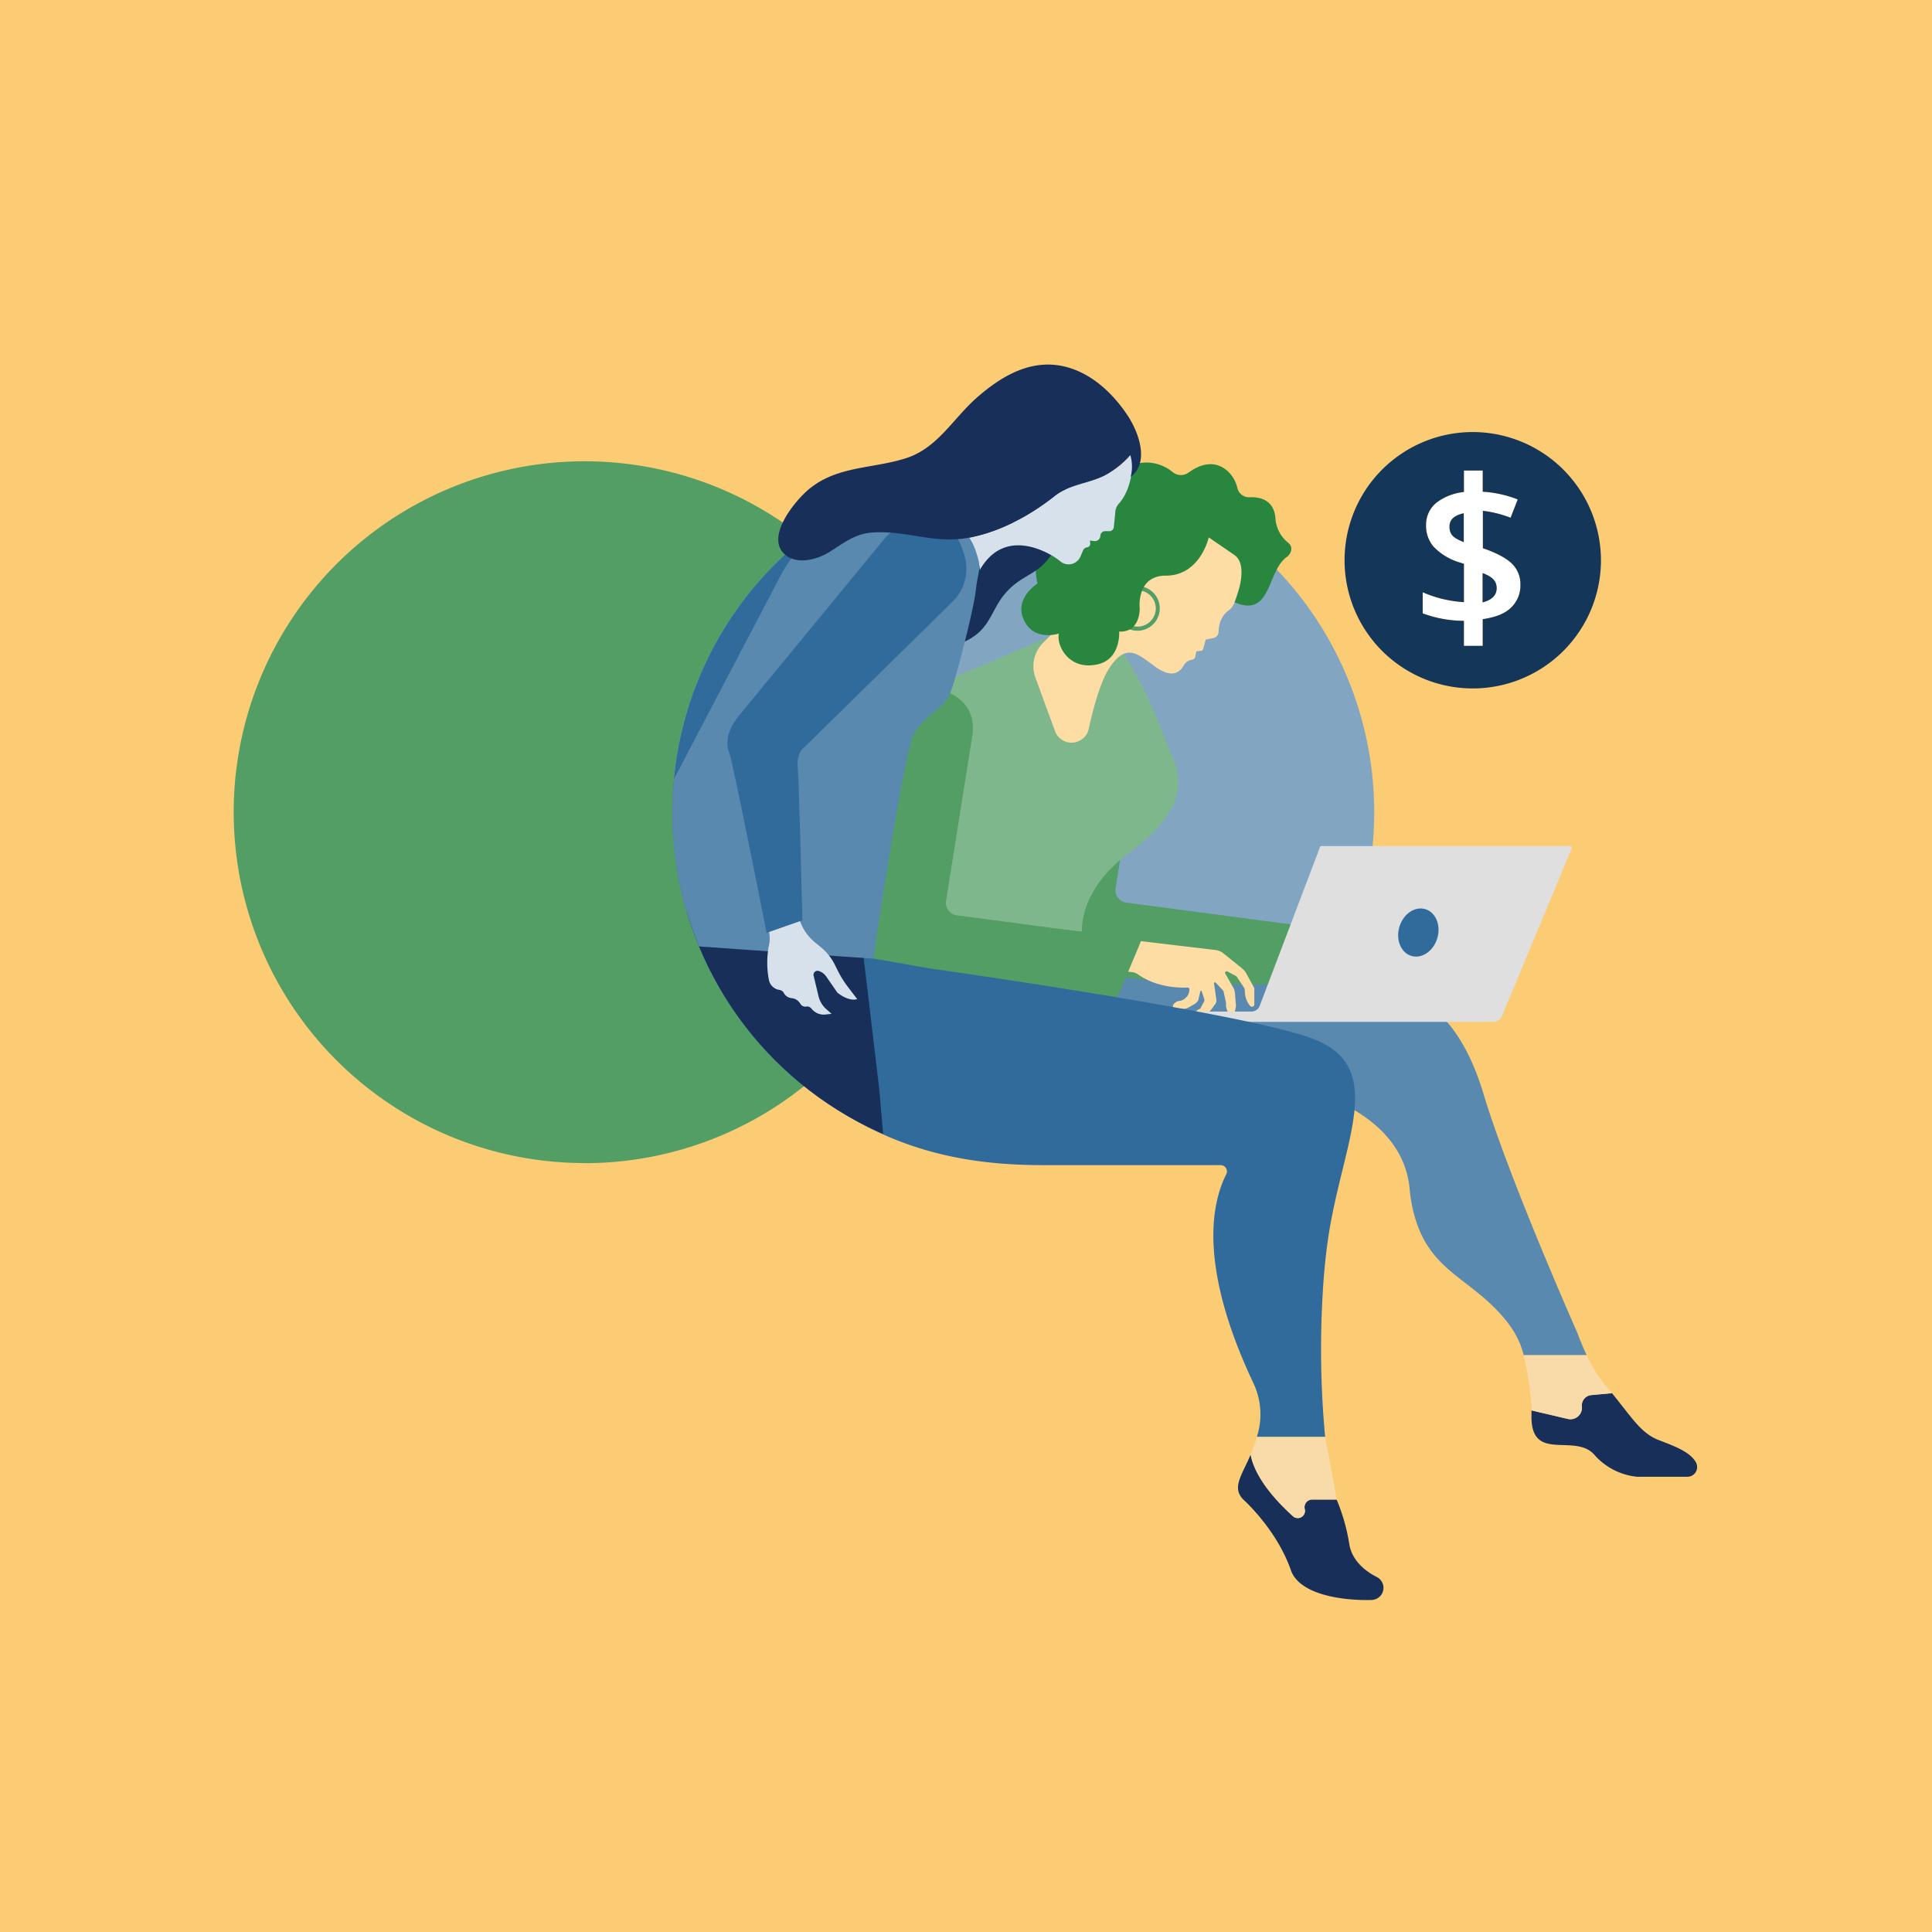 <?xml version="1.0" encoding="UTF-8"?> <svg xmlns="http://www.w3.org/2000/svg" xmlns:xlink="http://www.w3.org/1999/xlink" viewBox="0 0 540 540"><defs><style>.cls-1{fill:none;}.cls-2{fill:#fccc75;}.cls-3{fill:#fff;}.cls-4{fill:#143659;}.cls-5{fill:#539e65;}.cls-6{fill:#82a6c2;}.cls-7{fill:#306b9b;}.cls-8{fill:#183059;}.cls-9{fill:#5989ae;}.cls-10{fill:#f9dbaa;}.cls-11{fill:#726996;}.cls-12{fill:#7fb78c;}.cls-13{fill:#fddda3;}.cls-14{fill:#28863e;}.cls-15{fill:#7d8082;}.cls-16{clip-path:url(#clip-path);}.cls-17{fill:#dfdfe0;}.cls-18{clip-path:url(#clip-path-2);}.cls-19{fill:#d6e1eb;}</style><clipPath id="clip-path"><polygon class="cls-1" points="311.57 261.04 307.51 285.87 352.5 285.75 352.9 262.06 311.57 261.04"></polygon></clipPath><clipPath id="clip-path-2"><path class="cls-1" d="M286,325.11A98.09,98.09,0,0,0,384.1,227c0-54.17-37.11-130.37-91.28-130.37S187.92,172.86,187.92,227A98.09,98.09,0,0,0,286,325.11"></path></clipPath></defs><g id="BG"><rect class="cls-2" width="540" height="540"></rect></g><g id="Illos"><path class="cls-3" d="M409.13,180.52h5.26v-7.46c3.18-.47,5.82-1.36,7.57-2.91a8.52,8.52,0,0,0,3-6.68,7.94,7.94,0,0,0-2-5.53q-2-2.26-7.34-4.3l-1.15-.4V142.78a31.6,31.6,0,0,1,7.74,1.94l2-5.11a31.41,31.41,0,0,0-9.78-2.16v-5.93h-5.26v6a15.46,15.46,0,0,0-7.58,2.91,7.88,7.88,0,0,0-3,6.34,8.91,8.91,0,0,0,2.11,6.05,16.65,16.65,0,0,0,6.69,4.21l1.78.56V168.3a33.74,33.74,0,0,1-11.52-2.76v5.89a33,33,0,0,0,11.52,2.09Zm5.26-20.36c2.22.88,3.94,1.89,3.94,4.24,0,2-1.41,3.33-3.94,4Zm-9.27-12.95c0-2.29,1.81-3.29,4-3.76v8.08C406.81,150.58,405.12,149.81,405.12,147.21Z"></path><path class="cls-4" d="M409.13,143.45c-2.2.47-4,1.47-4,3.76,0,2.6,1.69,3.37,4,4.32Z"></path><path class="cls-4" d="M418.33,164.4c0-2.35-1.72-3.36-3.94-4.24v8.21C416.92,167.73,418.33,166.41,418.33,164.4Z"></path><path class="cls-4" d="M411.64,120.76a35.83,35.83,0,1,0,35.83,35.83A35.87,35.87,0,0,0,411.64,120.76ZM422,170.15c-1.75,1.55-4.39,2.44-7.57,2.91v7.46h-5.26v-7a33,33,0,0,1-11.52-2.09v-5.89a33.74,33.74,0,0,0,11.52,2.76V157.58l-1.78-.56a16.65,16.65,0,0,1-6.69-4.21,8.91,8.91,0,0,1-2.11-6.05,7.88,7.88,0,0,1,3-6.34,15.46,15.46,0,0,1,7.58-2.91v-6h5.26v5.93a31.41,31.41,0,0,1,9.78,2.16l-2,5.11a31.6,31.6,0,0,0-7.74-1.94v10.46l1.15.4q5.29,2,7.34,4.3a7.94,7.94,0,0,1,2,5.53A8.52,8.52,0,0,1,422,170.15Z"></path><path class="cls-5" d="M163.41,325.11A98.09,98.09,0,1,0,65.32,227a98.08,98.08,0,0,0,98.09,98.08"></path><path class="cls-6" d="M286,325.11A98.09,98.09,0,1,0,187.92,227,98.09,98.09,0,0,0,286,325.11"></path><path class="cls-7" d="M224.71,303.6a98.09,98.09,0,0,0,0-153.15,98.09,98.09,0,0,0,0,153.15Z"></path><path class="cls-8" d="M445.55,406.53a18.27,18.27,0,0,0,12.06,6.23h14a2.71,2.71,0,0,0,2.42-4c-1.66-3.08-6.51-4.73-10.5-6.29-4.85-1.89-7.31-6.12-13-13.1l-5.81.54a2.9,2.9,0,0,0-2.6,3.19,3.21,3.21,0,0,1-3.93,3.47l-10.13-2.38c0,.38,0,.77,0,1.17C427.66,409.05,440,400.43,445.55,406.53Z"></path><path class="cls-9" d="M440.91,372.61s-7.18-16.2-14.37-34.16c-4.56-11.4-9.13-23.52-11.87-32.63-8-26.64-21.95-27.7-21.95-27.7L314.09,267,286.93,288.2l80.3,17.22s24.91,6.23,26.77,26.9a42.61,42.61,0,0,0,1,6.13c3.62,15.12,13.28,17.86,22.25,26.6,5,4.9,7.48,9.06,8.62,13.71h17.62C441.87,375.4,440.91,372.61,440.91,372.61Z"></path><path class="cls-10" d="M428.09,394.23l10.13,2.38a3.21,3.21,0,0,0,3.93-3.47,2.9,2.9,0,0,1,2.6-3.19l5.81-.54c-.68-.84-1.45-1.67-2.19-2.62a44,44,0,0,1-4.91-8H425.84A77.32,77.32,0,0,1,428.09,394.23Z"></path><path class="cls-5" d="M319.26,201.45s0-.11,0-.32c1.19-12-15.36-16.67-20.59-5.75a68.81,68.81,0,0,0-4.89,15.88c-3.91,19.28-3.3,40.59-2.63,51.16a8.9,8.9,0,0,0,7.31,8.43c9.05,1.86,27.91,4.55,60.88,4.28a.67.67,0,0,0,.59-.41l6.31-15.09a.39.39,0,0,0-.29-.58l-51.05-6.76a3.51,3.51,0,0,1-3.05-4.27Z"></path><path class="cls-8" d="M347.65,419.27s9.18,8.19,13.16,19.61c2.37,6.83,14.34,8.53,22.54,8.32a3.42,3.42,0,0,0,3.34-3.42h0a3.41,3.41,0,0,0-1.87-3c-2.52-1.27-6.81-4.12-7.67-9.09a54.13,54.13,0,0,0-3.55-12.54h-6.85a2.16,2.16,0,0,0-2.08,2.74h0a2,2,0,0,1-3.21,2c-9.32-8.4-11.43-14.52-11.9-17.33C347.11,412.39,344.11,415.86,347.65,419.27Z"></path><path class="cls-11" d="M257,218.22A42.66,42.66,0,0,1,241.31,252c-9.79,8-12.71,13-13.51,14.68a.49.49,0,0,0,.44.69l43.15,3.36Z"></path><path class="cls-12" d="M328.17,212.72c-.75-2-2.6-6.18-3.73-9.17a117.9,117.9,0,0,0-11.5-22.63c-.73,0-1.48-3.2-2.25-3.25l-15.26-.59-38.49,16.4c-2.13,9.55,1.84,12.38,1.84,12.38l3.94,46.79a4.43,4.43,0,0,0,3.84,4l35.84,3.75s-1-11.23,12.45-21.43C323.69,232.27,332.59,223.94,328.17,212.72Z"></path><path class="cls-13" d="M324.94,133.67c-15.71-4.4-21.93,8.68-22.87,16.58s-.62,10.27-3.68,19.59c-1.32,4-4.08,7.19-6.66,9.65a9.26,9.26,0,0,0-2.32,9.92l5.51,15.05a4.93,4.93,0,0,0,9.38-.67l0-.12c1.38-6.18,3.35-13.29,5.74-16.92,4.74-7.22,7.92-4,12.72-.5s6.95,1.7,8.09-.24a3.17,3.17,0,0,1,2.35-1.63,1,1,0,0,0,.88-.82l.3-1.5,1.32-.15a.71.71,0,0,0,.59-.51l.72-2.62,2.16-.45a1.8,1.8,0,0,0,1.42-1.71c.1-3.47,1.69-5.2,2.81-6a4.45,4.45,0,0,0,1.63-2.19l2.87-8.58C350.47,150.36,340.66,138.08,324.94,133.67Z"></path><path class="cls-5" d="M317.39,176.27a6.24,6.24,0,1,1,6.75-5.68A6.25,6.25,0,0,1,317.39,176.27Zm1-11.29a5.09,5.09,0,1,0,4.64,5.51A5.1,5.1,0,0,0,318.36,165Z"></path><path class="cls-14" d="M345.09,168.34s4.35-10.15-.08-13.22c-3.34-2.31-7.16-4.91-7.16-4.91s-2.38,10.7-12,10.68c-8.36,0-7.3,9.21-7.3,9.21s.22,6.67-5.74,6.43c0,0,.54,7.67-6,9.15-8.16,1.86-11.64-5.47-10.84-8.6,0,0-7.13,2.4-9.89-4-2.59-6,3.92-10,3.92-10s-3.58-12.55,8.25-15.66c0,0-.78-15.62,13.51-14.8,0,0,4.32-3.88,9.86-3.28a11.62,11.62,0,0,1,6.17,2.63,3.63,3.63,0,0,0,4.44.1c2.66-1.94,7.1-4,11.11-.2a9.45,9.45,0,0,1,2.53,4.6,3.32,3.32,0,0,0,3.37,2.51c2.83-.12,6.75.65,7.24,5.72a9.53,9.53,0,0,0,3.57,7c1.41,1.07,1,3-.44,4C354,159.86,355.4,172.77,345.09,168.34Z"></path><path class="cls-15" d="M288.05,268.89l-.24-1.41.24,1.41Z"></path><g class="cls-16"><path class="cls-13" d="M309.31,261.92l30.41,3.61a4.46,4.46,0,0,1,2.09.82l4.39,3.54a12.27,12.27,0,0,1,1.83,1.65l2.56,4.62,0,4.56a.67.67,0,0,1-1.18.44,6.39,6.39,0,0,1-1.46-4.2,2.13,2.13,0,0,0-.48-1.26l-1.88-2.83-2.5-1.33a.44.44,0,0,0-.61.59l2.23,3.93a3.64,3.64,0,0,1,.46,1.51l.27,3.33a1.71,1.71,0,0,1,0,.45l-.36,1.79a.77.77,0,0,1-1.32.39,3.85,3.85,0,0,1-1.07-3.17l-.73-3.38-2.16-2.33a.28.28,0,0,0-.48.22l.65,4.46a1.84,1.84,0,0,1-.32,1.35L337.9,283a2.31,2.31,0,0,1-.72.67l-2.71,1.65a.53.53,0,0,1-.81-.43,2.63,2.63,0,0,1,1.79-2.93l1.1-2.08a.72.72,0,0,0,.05-.59l-.71-2.2a.21.21,0,0,0-.4,0l-.54,2.39a2.68,2.68,0,0,1-1.06,1.15l-1.76,1a2.65,2.65,0,0,1-1.35.36H328.6a.76.76,0,0,1-.63-1.2,2.42,2.42,0,0,1,1.78-1.05,2.59,2.59,0,0,0,1.52-.73l.3-.29a2.68,2.68,0,0,0,.81-1.65l.05-.52a.48.48,0,0,0-.51-.53c-1.94.1-8.47.12-13.8-3.65a3.81,3.81,0,0,0-1.81-.68L309.1,271Z"></path></g><path class="cls-17" d="M303.66,285.62h113.6a2.79,2.79,0,0,0,2.58-1.72l19.46-46.8a.47.47,0,0,0-.44-.63H369.38a.47.47,0,0,0-.44.3l-13.18,34.71-3.7,9.72a2.27,2.27,0,0,1-1,1.17,2.36,2.36,0,0,1-1.24.36H338.49v0l-2.56,0H306.55A2.89,2.89,0,0,0,303.66,285.62Z"></path><ellipse class="cls-7" cx="396.43" cy="260.64" rx="6.82" ry="5.53" transform="translate(34.52 567.42) rotate(-73.61)"></ellipse><path class="cls-5" d="M271.87,205s0-.12,0-.33c1.19-12-15.36-16.66-20.59-5.74a69.36,69.36,0,0,0-4.89,15.87c-3.91,19.28-3.3,40.6-2.63,51.16a8.89,8.89,0,0,0,7.31,8.43c9.05,1.87,27.91,4.55,60.88,4.29a.69.69,0,0,0,.59-.41l6.31-15.09a.39.39,0,0,0-.29-.58l-51.05-6.76a3.52,3.52,0,0,1-3.05-4.27Z"></path><path class="cls-7" d="M370.1,355.89c.41-4.81,1-9.49,1.78-13.81,4.59-25.27,15.29-44.43-5.47-51.95C346.15,282.79,260,270.7,260,270.7l-31.21-5.48s-16,21.13-1.63,40.16c20.86,15.64,41.39,20.26,64,20.27h50a1.76,1.76,0,0,1,1.59,2.54c-2.09,4.21-5.18,12.77-2.68,27.7h0c1.37,8.24,4.45,18.42,10.34,30.87a20.4,20.4,0,0,1,.88,14.87h19.09a265.74,265.74,0,0,1-.29-45.74Z"></path><path class="cls-10" d="M370.39,401.63H351.3a45.72,45.72,0,0,1-1.74,4.87c.47,2.81,2.62,8.93,11.94,17.33a2,2,0,0,0,3.21-2,2.16,2.16,0,0,1,2.08-2.74h6.85Z"></path><g class="cls-18"><path class="cls-8" d="M178.48,256.57l60.8-6.59,6.28,52.77c.32,2.07,2.93,34.49,3.32,36.55l-43.43-25.86-20.2-33a53.9,53.9,0,0,1-6.92-23.81Z"></path><path class="cls-8" d="M296.42,129.14a3.77,3.77,0,0,0-.94,2.21l-.43,4.36a1.25,1.25,0,0,1-1.3,1.13l-2.33-.09-.15,1.43a1.57,1.57,0,0,1-1.76,1.39l-1.17-.15.09.84a1,1,0,0,1-.86,1.06l-.83.09-1,2.4a3.61,3.61,0,0,1-5.26,1.73,2.43,2.43,0,0,1-.28-.2,21.09,21.09,0,0,0-2.1-1.51c-4-2.42-14.66-7.24-20.85,4.41h0a37.88,37.88,0,0,0-1,4.3l-5,22.24-.63,1.7,1.46,2c3.15,3.11,8.16,3.34,12.5,2.45,3.75-.76,7.49-2.31,10-5.17,2.13-2.39,3.27-5.49,5.06-8.14a19.24,19.24,0,0,1,4.63-4.81c2.27-1.66,4.91-2.83,7-4.69a24.49,24.49,0,0,0,6.56-11.7,26.41,26.41,0,0,0,.22-5.55q-.18-6.66-.37-13.31A10.82,10.82,0,0,1,296.42,129.14Z"></path><path class="cls-19" d="M316,127.16a24.78,24.78,0,0,1-6.12,5.1c-4.71,2.85-10.69,2.91-15,6.31-7.06,5.58-15.47,10.18-24.4,11.78l-1,.16.11,0a13.76,13.76,0,0,1,4.26,8.55,2.44,2.44,0,0,1,0,.27c6.24-10.92,16.58-6.22,20.54-3.84a19.59,19.59,0,0,1,2.1,1.51l.28.2a3.62,3.62,0,0,0,5.26-1.73l.68-1.63a1.42,1.42,0,0,1,1.15-.86h0a1,1,0,0,0,.86-1.07l-.09-.83,1.18.15a1.56,1.56,0,0,0,1.75-1.39l0-.18a1.34,1.34,0,0,1,1.39-1.2l1.07,0a1.25,1.25,0,0,0,1.3-1.13l.43-4.36a3.91,3.91,0,0,1,1-2.23c2.27-2.52,3.26-6.19,3.69-9.24a9.91,9.91,0,0,0,0-2.72A7.6,7.6,0,0,0,316,127.16Z"></path><path class="cls-9" d="M253.55,149a33.76,33.76,0,0,0-8.77-.49,26.94,26.94,0,0,0-11.71,4.09c-2.86,1.79-7,4.85-10.38,2.32a3.65,3.65,0,0,1-.36-.31,42.11,42.11,0,0,0-5.14,8.17l-28.75,54.82c-10,18.14-6.34,34.36-7.35,45.93l63,4.42s8.66-59.37,11.57-63.32c5.39-7.33,8.36-5.71,10.58-12.72,1.81-5.71,6-22.06,6.53-27.12s1.7-5.62.24-9.87c0,0-1.72-6.54-5.69-7.65s-13.8,1.73-13.8,1.73"></path><path class="cls-19" d="M214.64,259.39a8.87,8.87,0,0,1,.25,5,25.21,25.21,0,0,0,0,9.38,3.51,3.51,0,0,0,3,2.92,1.62,1.62,0,0,1,1.19.84h0a2.74,2.74,0,0,0,2.22,1.46,3.05,3.05,0,0,1,2.23,1.32l.3.42a1.49,1.49,0,0,0,1.46.61,1.54,1.54,0,0,1,1.47.52l.11.13a4.34,4.34,0,0,0,3.86,1.57l1.7-.19-1.49-1.32a7,7,0,0,1-2.17-3.65l-1.36-5.68a1.12,1.12,0,0,1,1.42-1.33,4,4,0,0,1,2.11,1.56l3.11,4.49s3,2.58,5.54,1.81l-2.68-3.51a27,27,0,0,1-2.68-4.31l-.88-1.76a14.89,14.89,0,0,0-3.88-4.89l-1.56-1.29A13.47,13.47,0,0,1,223,255Z"></path><path class="cls-7" d="M207.11,199.35l40.29-49A13,13,0,0,1,257.91,146c5.59.71,9.72.89,12,10.62A13,13,0,0,1,266,168.4l-41.15,40.43s-2.26,1.31-1.88,5.68,1.3,42.72,1.3,42.72l-10,3.5s-9.34-47.46-10.48-50.41S203.5,203.43,207.11,199.35Z"></path><path class="cls-8" d="M294.84,138.57c-7.06,5.58-15.47,10.18-24.4,11.78-9.47,1.7-17.87-2.35-27.15-1.46-4.48.43-7.65,3-11.45,5.39-3.05,1.9-8.51,3.65-12.08,1-6.37-4.8,2.54-15.51,6.6-18.77,7.89-6.33,17.65-5.49,26.83-8.43,8.9-2.85,13.1-11,19.77-16.88,7.27-6.41,16-11.4,25.83-8.42,6.84,2.07,12.31,7.31,16.23,13.11,3.06,4.51,6.49,13.22,1,17.42a11.41,11.41,0,0,0-.1-6.11,24.78,24.78,0,0,1-6.12,5.1C305.13,135.11,299.15,135.17,294.84,138.57Z"></path></g></g></svg> 